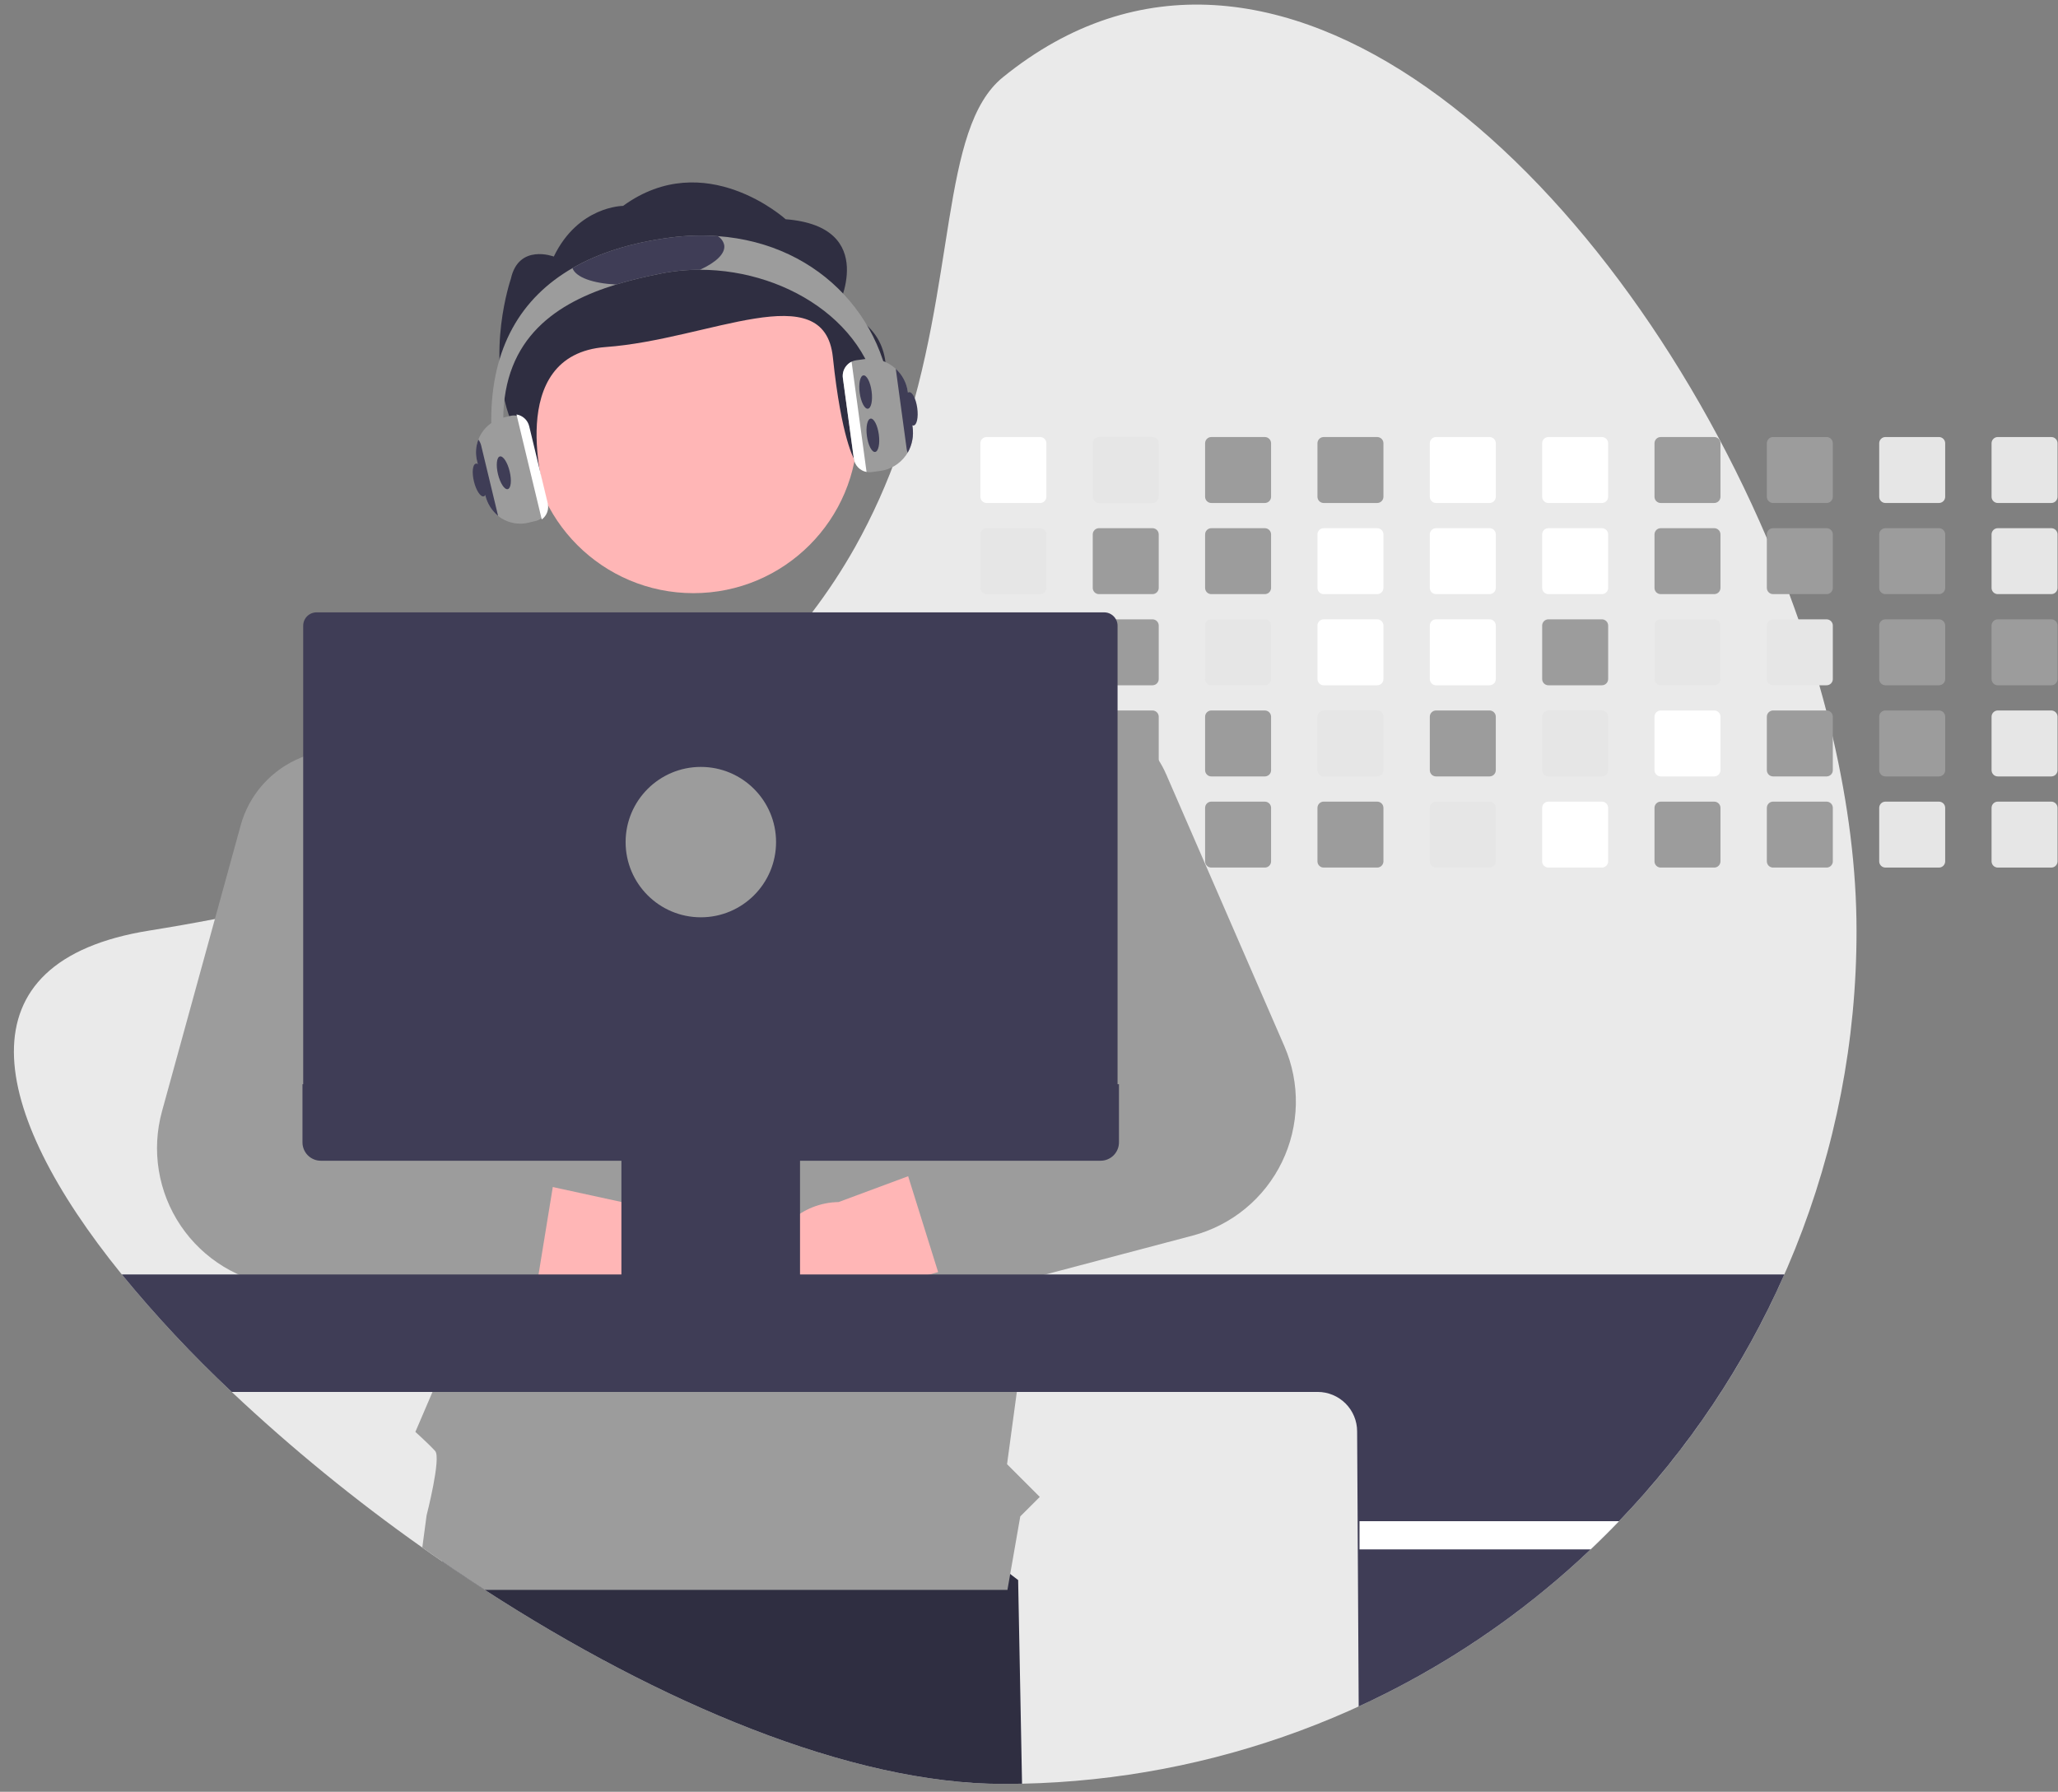 <svg xmlns="http://www.w3.org/2000/svg" width="116" height="101" viewBox="0 0 116 101" fill="none"><rect x="0" y="0" width="116" height="101" fill="#808080" stroke="none"/><g id="undraw_developer_activity_re_39tg" clip-path="url(#clip0_569_5166)"><path id="Vector" d="M104.644 52.456C104.659 64.867 99.86 76.8 91.257 85.747C90.738 86.29 90.205 86.82 89.659 87.337C88.826 88.129 87.965 88.89 87.076 89.621C78.76 96.469 68.38 100.318 57.608 100.545C57.249 100.553 56.889 100.557 56.528 100.557C47.937 100.557 37.132 95.971 27.327 89.621C26.516 89.096 25.712 88.558 24.915 88.008C24.542 87.754 24.172 87.496 23.803 87.234C20.021 84.564 16.431 81.633 13.06 78.461C10.853 76.39 8.784 74.178 6.864 71.838C-0.67 62.547 -2.332 54.176 8.41 52.456C9.681 52.252 10.916 52.035 12.112 51.804C13.846 51.471 15.505 51.112 17.09 50.725C19.224 50.207 21.229 49.645 23.105 49.038C23.737 48.835 24.353 48.628 24.956 48.417C33.859 45.291 39.818 41.214 43.874 36.791C44.562 36.042 45.196 35.285 45.777 34.518C46.665 33.351 47.472 32.124 48.192 30.846C49.185 29.071 50.019 27.211 50.685 25.289L50.722 25.183C53.949 15.877 52.967 7.244 56.528 4.355C71.748 -7.996 90.696 9.593 99.59 30.336C100.038 31.381 100.46 32.433 100.855 33.49C101.032 33.963 101.203 34.436 101.368 34.911C101.801 36.147 102.195 37.386 102.548 38.629C102.683 39.102 102.812 39.576 102.935 40.049C103.066 40.559 103.192 41.068 103.309 41.577C104.174 45.304 104.644 48.98 104.644 52.456Z" fill="#EAEAEA"></path><path id="Vector_2" d="M57.608 100.545C57.249 100.553 56.889 100.557 56.528 100.557C47.937 100.557 37.132 95.971 27.327 89.621C26.516 89.096 25.712 88.558 24.915 88.008L25.614 83.757L46.77 80.949L57.388 89.066L57.608 100.545Z" fill="#2F2E41"></path><path id="Vector_3" d="M58.627 24.635H55.612C55.519 24.635 55.429 24.672 55.363 24.738C55.297 24.804 55.26 24.893 55.26 24.987V28.002C55.26 28.048 55.269 28.094 55.287 28.136C55.304 28.179 55.33 28.218 55.363 28.25C55.396 28.283 55.435 28.309 55.477 28.326C55.52 28.344 55.566 28.353 55.612 28.353H58.627C58.72 28.353 58.809 28.316 58.875 28.25C58.941 28.184 58.978 28.095 58.979 28.002V24.987C58.978 24.894 58.941 24.804 58.875 24.738C58.809 24.672 58.72 24.635 58.627 24.635Z" fill="white"></path><path id="Vector_4" d="M58.627 29.773H55.612C55.519 29.773 55.429 29.81 55.363 29.876C55.297 29.942 55.26 30.031 55.26 30.125V33.14C55.26 33.186 55.269 33.232 55.287 33.274C55.304 33.317 55.33 33.355 55.363 33.388C55.396 33.421 55.435 33.447 55.477 33.464C55.52 33.482 55.566 33.491 55.612 33.49H58.627C58.72 33.49 58.809 33.454 58.875 33.388C58.941 33.322 58.978 33.233 58.979 33.14V30.125C58.978 30.031 58.941 29.942 58.875 29.876C58.809 29.81 58.72 29.773 58.627 29.773Z" fill="#E6E6E6"></path><path id="Vector_5" d="M58.627 34.911H55.612C55.519 34.911 55.429 34.948 55.363 35.014C55.297 35.08 55.26 35.169 55.26 35.263V38.276C55.26 38.323 55.269 38.368 55.286 38.411C55.304 38.454 55.33 38.493 55.363 38.526C55.395 38.558 55.434 38.584 55.477 38.602C55.52 38.619 55.566 38.629 55.612 38.628H58.627C58.72 38.628 58.809 38.591 58.876 38.525C58.942 38.459 58.979 38.37 58.979 38.276V35.263C58.978 35.169 58.941 35.08 58.875 35.014C58.809 34.948 58.72 34.911 58.627 34.911Z" fill="#E6E6E6"></path><path id="Vector_6" d="M58.973 40.338C58.958 40.257 58.915 40.184 58.852 40.131C58.789 40.078 58.709 40.049 58.627 40.048H55.612C55.519 40.048 55.429 40.086 55.363 40.152C55.297 40.218 55.26 40.307 55.26 40.401V43.414C55.26 43.461 55.269 43.506 55.286 43.549C55.304 43.592 55.33 43.631 55.363 43.663C55.395 43.696 55.434 43.722 55.477 43.74C55.52 43.757 55.566 43.766 55.612 43.766H58.627C58.72 43.766 58.809 43.729 58.876 43.663C58.942 43.597 58.979 43.508 58.979 43.414V40.401C58.979 40.38 58.977 40.359 58.973 40.338Z" fill="#E6E6E6"></path><path id="Vector_7" d="M58.763 45.214C58.72 45.196 58.673 45.187 58.627 45.187H55.612C55.566 45.186 55.52 45.196 55.477 45.213C55.434 45.231 55.395 45.257 55.363 45.289C55.33 45.322 55.304 45.361 55.286 45.404C55.269 45.447 55.26 45.492 55.26 45.538V48.552C55.26 48.599 55.269 48.644 55.286 48.687C55.304 48.73 55.33 48.769 55.362 48.802C55.395 48.834 55.434 48.86 55.477 48.878C55.52 48.895 55.566 48.904 55.612 48.904H58.627C58.72 48.904 58.809 48.867 58.876 48.801C58.942 48.735 58.979 48.646 58.979 48.552V45.538C58.979 45.469 58.958 45.401 58.92 45.344C58.882 45.286 58.827 45.241 58.763 45.214Z" fill="#E6E6E6"></path><path id="Vector_8" d="M64.96 24.635H61.945C61.852 24.635 61.762 24.672 61.696 24.738C61.63 24.804 61.593 24.893 61.593 24.987V28.002C61.593 28.048 61.602 28.094 61.62 28.136C61.638 28.179 61.664 28.218 61.696 28.25C61.729 28.283 61.768 28.309 61.81 28.326C61.853 28.344 61.899 28.353 61.945 28.353H64.96C65.053 28.353 65.142 28.316 65.208 28.25C65.274 28.184 65.312 28.095 65.312 28.002V24.987C65.312 24.894 65.275 24.804 65.209 24.738C65.143 24.672 65.053 24.635 64.96 24.635Z" fill="#E6E6E6"></path><path id="Vector_9" d="M64.96 29.773H61.945C61.852 29.773 61.762 29.81 61.696 29.876C61.63 29.942 61.593 30.031 61.593 30.125V33.14C61.593 33.186 61.602 33.232 61.62 33.274C61.638 33.317 61.664 33.355 61.696 33.388C61.729 33.421 61.768 33.447 61.81 33.464C61.853 33.482 61.899 33.491 61.945 33.49H64.96C65.053 33.49 65.142 33.454 65.208 33.388C65.274 33.322 65.312 33.233 65.312 33.14V30.125C65.312 30.031 65.275 29.942 65.209 29.876C65.143 29.81 65.053 29.773 64.96 29.773Z" fill="#9C9C9C"></path><path id="Vector_10" d="M64.96 34.911H61.945C61.852 34.911 61.762 34.948 61.696 35.014C61.63 35.08 61.593 35.169 61.593 35.263V38.276C61.593 38.323 61.602 38.368 61.62 38.411C61.637 38.454 61.663 38.493 61.696 38.526C61.729 38.558 61.767 38.584 61.81 38.602C61.853 38.619 61.899 38.629 61.945 38.628H64.96C65.053 38.628 65.143 38.591 65.209 38.525C65.275 38.459 65.312 38.37 65.312 38.276V35.263C65.312 35.169 65.275 35.08 65.209 35.014C65.143 34.948 65.053 34.911 64.96 34.911Z" fill="#9C9C9C"></path><path id="Vector_11" d="M64.96 40.048H61.945C61.871 40.048 61.799 40.072 61.74 40.115C61.68 40.158 61.635 40.219 61.612 40.289C61.599 40.325 61.593 40.363 61.593 40.401V43.414C61.593 43.461 61.602 43.506 61.62 43.549C61.637 43.592 61.663 43.631 61.696 43.663C61.729 43.696 61.767 43.722 61.81 43.74C61.853 43.757 61.899 43.766 61.945 43.766H64.96C65.053 43.766 65.143 43.729 65.209 43.663C65.275 43.597 65.312 43.508 65.312 43.414V40.401C65.312 40.307 65.275 40.218 65.209 40.152C65.143 40.086 65.053 40.049 64.96 40.048Z" fill="#9C9C9C"></path><path id="Vector_12" d="M64.96 45.187H61.945C61.899 45.186 61.853 45.196 61.81 45.213C61.767 45.231 61.729 45.257 61.696 45.289C61.663 45.322 61.637 45.361 61.62 45.404C61.602 45.447 61.593 45.492 61.593 45.538V48.552C61.593 48.599 61.602 48.644 61.62 48.687C61.637 48.73 61.663 48.769 61.696 48.801C61.729 48.834 61.767 48.86 61.81 48.878C61.853 48.895 61.899 48.904 61.945 48.904H64.96C65.053 48.904 65.143 48.867 65.209 48.801C65.275 48.735 65.312 48.646 65.312 48.552V45.538C65.312 45.445 65.275 45.356 65.209 45.29C65.143 45.224 65.053 45.187 64.96 45.187Z" fill="#E6E6E6"></path><path id="Vector_13" d="M71.293 24.635H68.278C68.184 24.635 68.095 24.672 68.029 24.738C67.963 24.804 67.926 24.893 67.926 24.987V28.002C67.926 28.048 67.935 28.094 67.953 28.136C67.97 28.179 67.996 28.218 68.029 28.25C68.062 28.283 68.101 28.309 68.143 28.326C68.186 28.344 68.232 28.353 68.278 28.353H71.293C71.386 28.353 71.475 28.316 71.541 28.25C71.607 28.184 71.644 28.095 71.645 28.002V24.987C71.644 24.894 71.607 24.804 71.541 24.738C71.475 24.672 71.386 24.635 71.293 24.635Z" fill="#9C9C9C"></path><path id="Vector_14" d="M71.293 29.773H68.278C68.184 29.773 68.095 29.81 68.029 29.876C67.963 29.942 67.926 30.031 67.926 30.125V33.14C67.926 33.186 67.935 33.232 67.953 33.274C67.97 33.317 67.996 33.355 68.029 33.388C68.062 33.421 68.101 33.447 68.143 33.464C68.186 33.482 68.232 33.491 68.278 33.49H71.293C71.386 33.49 71.475 33.454 71.541 33.388C71.607 33.322 71.644 33.233 71.645 33.14V30.125C71.644 30.031 71.607 29.942 71.541 29.876C71.475 29.81 71.386 29.773 71.293 29.773Z" fill="#9C9C9C"></path><path id="Vector_15" d="M71.293 34.911H68.278C68.184 34.911 68.095 34.948 68.029 35.014C67.963 35.08 67.926 35.169 67.926 35.263V38.276C67.926 38.323 67.935 38.368 67.952 38.411C67.97 38.454 67.996 38.493 68.029 38.526C68.061 38.558 68.1 38.584 68.143 38.602C68.186 38.619 68.232 38.629 68.278 38.628H71.293C71.386 38.628 71.475 38.591 71.542 38.525C71.608 38.459 71.645 38.37 71.645 38.276V35.263C71.644 35.169 71.607 35.08 71.541 35.014C71.475 34.948 71.386 34.911 71.293 34.911Z" fill="#E6E6E6"></path><path id="Vector_16" d="M71.293 40.048H68.278C68.184 40.048 68.095 40.086 68.029 40.152C67.963 40.218 67.926 40.307 67.926 40.401V43.414C67.926 43.461 67.935 43.506 67.952 43.549C67.97 43.592 67.996 43.631 68.029 43.663C68.061 43.696 68.1 43.722 68.143 43.74C68.186 43.757 68.232 43.766 68.278 43.766H71.293C71.386 43.766 71.475 43.729 71.542 43.663C71.608 43.597 71.645 43.508 71.645 43.414V40.401C71.644 40.307 71.607 40.218 71.541 40.152C71.475 40.086 71.386 40.049 71.293 40.048Z" fill="#9C9C9C"></path><path id="Vector_17" d="M71.293 45.187H68.278C68.232 45.186 68.186 45.196 68.143 45.213C68.1 45.231 68.061 45.257 68.029 45.289C67.996 45.322 67.97 45.361 67.952 45.404C67.935 45.447 67.926 45.492 67.926 45.538V48.552C67.926 48.599 67.935 48.644 67.952 48.687C67.97 48.73 67.996 48.769 68.029 48.801C68.061 48.834 68.1 48.86 68.143 48.878C68.186 48.895 68.232 48.904 68.278 48.904H71.293C71.386 48.904 71.475 48.867 71.542 48.801C71.608 48.735 71.645 48.646 71.645 48.552V45.538C71.645 45.445 71.608 45.356 71.542 45.29C71.475 45.224 71.386 45.187 71.293 45.187Z" fill="#9C9C9C"></path><path id="Vector_18" d="M77.626 24.635H74.611C74.518 24.635 74.428 24.672 74.362 24.738C74.296 24.804 74.259 24.893 74.259 24.987V28.002C74.259 28.048 74.268 28.094 74.286 28.136C74.304 28.179 74.33 28.218 74.362 28.25C74.395 28.283 74.434 28.309 74.477 28.326C74.519 28.344 74.565 28.353 74.611 28.353H77.626C77.719 28.353 77.808 28.316 77.874 28.25C77.941 28.184 77.978 28.095 77.978 28.002V24.987C77.978 24.894 77.941 24.804 77.875 24.738C77.809 24.672 77.719 24.635 77.626 24.635Z" fill="#9C9C9C"></path><path id="Vector_19" d="M77.626 29.773H74.611C74.518 29.773 74.428 29.81 74.362 29.876C74.296 29.942 74.259 30.031 74.259 30.125V33.14C74.259 33.186 74.268 33.232 74.286 33.274C74.304 33.317 74.33 33.355 74.362 33.388C74.395 33.421 74.434 33.447 74.477 33.464C74.519 33.482 74.565 33.491 74.611 33.49H77.626C77.719 33.49 77.808 33.454 77.874 33.388C77.941 33.322 77.978 33.233 77.978 33.14V30.125C77.978 30.031 77.941 29.942 77.875 29.876C77.809 29.81 77.719 29.773 77.626 29.773Z" fill="white"></path><path id="Vector_20" d="M77.626 34.911H74.611C74.518 34.911 74.428 34.948 74.362 35.014C74.296 35.08 74.259 35.169 74.259 35.263V38.276C74.259 38.323 74.268 38.368 74.286 38.411C74.303 38.454 74.329 38.493 74.362 38.526C74.395 38.558 74.433 38.584 74.476 38.602C74.519 38.619 74.565 38.629 74.611 38.628H77.626C77.719 38.628 77.809 38.591 77.875 38.525C77.941 38.459 77.978 38.37 77.978 38.276V35.263C77.978 35.169 77.941 35.08 77.875 35.014C77.809 34.948 77.719 34.911 77.626 34.911Z" fill="white"></path><path id="Vector_21" d="M77.626 40.048H74.611C74.518 40.048 74.428 40.086 74.362 40.152C74.296 40.218 74.259 40.307 74.259 40.401V43.414C74.259 43.461 74.268 43.506 74.286 43.549C74.303 43.592 74.329 43.631 74.362 43.663C74.395 43.696 74.433 43.722 74.476 43.74C74.519 43.757 74.565 43.766 74.611 43.766H77.626C77.719 43.766 77.809 43.729 77.875 43.663C77.941 43.597 77.978 43.508 77.978 43.414V40.401C77.978 40.307 77.941 40.218 77.875 40.152C77.809 40.086 77.719 40.049 77.626 40.048Z" fill="#E6E6E6"></path><path id="Vector_22" d="M77.626 45.187H74.611C74.565 45.186 74.519 45.196 74.476 45.213C74.433 45.231 74.395 45.257 74.362 45.289C74.329 45.322 74.303 45.361 74.286 45.404C74.268 45.447 74.259 45.492 74.259 45.538V48.552C74.259 48.599 74.268 48.644 74.286 48.687C74.303 48.73 74.329 48.769 74.362 48.801C74.395 48.834 74.433 48.86 74.476 48.878C74.519 48.895 74.565 48.904 74.611 48.904H77.626C77.719 48.904 77.809 48.867 77.875 48.801C77.941 48.735 77.978 48.646 77.978 48.552V45.538C77.978 45.445 77.941 45.356 77.875 45.29C77.809 45.224 77.719 45.187 77.626 45.187Z" fill="#9C9C9C"></path><path id="Vector_23" d="M83.959 24.635H80.943C80.85 24.635 80.76 24.672 80.695 24.738C80.629 24.804 80.592 24.894 80.592 24.987V28.002C80.592 28.095 80.629 28.184 80.695 28.25C80.761 28.316 80.85 28.353 80.943 28.353H83.959C84.052 28.353 84.141 28.316 84.207 28.25C84.273 28.184 84.311 28.095 84.311 28.002V24.987C84.311 24.894 84.274 24.804 84.208 24.738C84.142 24.672 84.052 24.635 83.959 24.635Z" fill="white"></path><path id="Vector_24" d="M83.959 29.773H80.943C80.85 29.773 80.76 29.81 80.695 29.876C80.629 29.942 80.592 30.032 80.592 30.125V33.14C80.592 33.233 80.629 33.322 80.695 33.388C80.761 33.453 80.85 33.49 80.943 33.49H83.959C84.052 33.49 84.141 33.454 84.207 33.388C84.273 33.322 84.311 33.233 84.311 33.14V30.125C84.311 30.031 84.274 29.942 84.208 29.876C84.142 29.81 84.052 29.773 83.959 29.773Z" fill="white"></path><path id="Vector_25" d="M83.959 34.911H80.943C80.85 34.911 80.76 34.948 80.695 35.014C80.629 35.08 80.592 35.169 80.592 35.263V38.276C80.592 38.322 80.601 38.368 80.618 38.411C80.636 38.454 80.662 38.492 80.694 38.525C80.727 38.558 80.766 38.584 80.808 38.602C80.851 38.619 80.897 38.628 80.943 38.628H83.959C84.052 38.628 84.142 38.591 84.208 38.525C84.274 38.459 84.311 38.37 84.311 38.276V35.263C84.311 35.169 84.274 35.08 84.208 35.014C84.142 34.948 84.052 34.911 83.959 34.911Z" fill="white"></path><path id="Vector_26" d="M83.959 40.048H80.943C80.85 40.049 80.76 40.086 80.695 40.152C80.629 40.218 80.592 40.307 80.592 40.401V43.414C80.592 43.46 80.601 43.506 80.618 43.549C80.636 43.591 80.662 43.63 80.694 43.663C80.727 43.696 80.766 43.722 80.808 43.739C80.851 43.757 80.897 43.766 80.943 43.766H83.959C84.052 43.766 84.142 43.729 84.208 43.663C84.274 43.597 84.311 43.508 84.311 43.414V40.401C84.311 40.307 84.274 40.218 84.208 40.152C84.142 40.086 84.052 40.049 83.959 40.048Z" fill="#9C9C9C"></path><path id="Vector_27" d="M83.959 45.187H80.943C80.897 45.187 80.851 45.196 80.808 45.213C80.766 45.231 80.727 45.257 80.694 45.29C80.662 45.322 80.636 45.361 80.618 45.404C80.601 45.447 80.592 45.492 80.592 45.538V48.552C80.592 48.598 80.601 48.644 80.618 48.687C80.636 48.73 80.662 48.768 80.694 48.801C80.727 48.834 80.766 48.86 80.808 48.877C80.851 48.895 80.897 48.904 80.943 48.904H83.959C84.052 48.904 84.142 48.867 84.208 48.801C84.274 48.735 84.311 48.646 84.311 48.552V45.538C84.311 45.445 84.274 45.356 84.208 45.29C84.142 45.224 84.052 45.187 83.959 45.187Z" fill="#E6E6E6"></path><path id="Vector_28" d="M90.292 24.635H87.276C87.183 24.635 87.093 24.672 87.028 24.738C86.962 24.804 86.925 24.894 86.925 24.987V28.002C86.925 28.095 86.962 28.184 87.028 28.25C87.094 28.316 87.183 28.353 87.276 28.353H90.292C90.385 28.353 90.475 28.316 90.54 28.25C90.606 28.184 90.644 28.095 90.644 28.002V24.987C90.644 24.894 90.607 24.804 90.541 24.738C90.475 24.672 90.385 24.635 90.292 24.635Z" fill="white"></path><path id="Vector_29" d="M90.292 29.773H87.276C87.183 29.773 87.093 29.81 87.028 29.876C86.962 29.942 86.925 30.032 86.925 30.125V33.14C86.925 33.233 86.962 33.322 87.028 33.388C87.094 33.453 87.183 33.49 87.276 33.49H90.292C90.385 33.49 90.475 33.454 90.54 33.388C90.606 33.322 90.644 33.233 90.644 33.14V30.125C90.644 30.031 90.607 29.942 90.541 29.876C90.475 29.81 90.385 29.773 90.292 29.773Z" fill="white"></path><path id="Vector_30" d="M90.292 34.911H87.276C87.183 34.911 87.093 34.948 87.028 35.014C86.962 35.08 86.925 35.169 86.925 35.263V38.276C86.925 38.322 86.934 38.368 86.951 38.411C86.969 38.454 86.995 38.492 87.027 38.525C87.06 38.558 87.099 38.584 87.141 38.602C87.184 38.619 87.23 38.628 87.276 38.628H90.292C90.385 38.628 90.475 38.591 90.541 38.525C90.607 38.459 90.644 38.37 90.644 38.276V35.263C90.644 35.169 90.607 35.08 90.541 35.014C90.475 34.948 90.385 34.911 90.292 34.911Z" fill="#9C9C9C"></path><path id="Vector_31" d="M90.292 40.048H87.276C87.183 40.049 87.093 40.086 87.028 40.152C86.962 40.218 86.925 40.307 86.925 40.401V43.414C86.925 43.46 86.934 43.506 86.951 43.549C86.969 43.591 86.995 43.63 87.027 43.663C87.06 43.696 87.099 43.722 87.141 43.739C87.184 43.757 87.23 43.766 87.276 43.766H90.292C90.385 43.766 90.475 43.729 90.541 43.663C90.607 43.597 90.644 43.508 90.644 43.414V40.401C90.644 40.307 90.607 40.218 90.541 40.152C90.475 40.086 90.385 40.049 90.292 40.048Z" fill="#E6E6E6"></path><path id="Vector_32" d="M90.292 45.187H87.276C87.23 45.187 87.184 45.196 87.141 45.213C87.099 45.231 87.06 45.257 87.027 45.29C86.995 45.322 86.969 45.361 86.951 45.404C86.934 45.447 86.925 45.492 86.925 45.538V48.552C86.925 48.598 86.934 48.644 86.951 48.687C86.969 48.73 86.995 48.768 87.027 48.801C87.06 48.834 87.099 48.86 87.141 48.877C87.184 48.895 87.23 48.904 87.276 48.904H90.292C90.385 48.904 90.475 48.867 90.541 48.801C90.607 48.735 90.644 48.646 90.644 48.552V45.538C90.644 45.445 90.607 45.356 90.541 45.29C90.475 45.224 90.385 45.187 90.292 45.187Z" fill="white"></path><path id="Vector_33" d="M96.623 24.635H93.607C93.514 24.635 93.425 24.672 93.359 24.738C93.293 24.804 93.256 24.894 93.256 24.987V28.002C93.256 28.095 93.293 28.184 93.359 28.25C93.425 28.316 93.514 28.353 93.607 28.353H96.623C96.716 28.353 96.806 28.316 96.872 28.25C96.938 28.184 96.975 28.095 96.975 28.002V24.987C96.975 24.894 96.938 24.804 96.872 24.738C96.806 24.672 96.716 24.635 96.623 24.635Z" fill="#9C9C9C"></path><path id="Vector_34" d="M96.623 29.773H93.607C93.514 29.773 93.425 29.81 93.359 29.876C93.293 29.942 93.256 30.032 93.256 30.125V33.14C93.256 33.233 93.293 33.322 93.359 33.388C93.425 33.453 93.514 33.49 93.607 33.49H96.623C96.716 33.49 96.806 33.454 96.872 33.388C96.938 33.322 96.975 33.233 96.975 33.14V30.125C96.975 30.031 96.938 29.942 96.872 29.876C96.806 29.81 96.716 29.773 96.623 29.773Z" fill="#9C9C9C"></path><path id="Vector_35" d="M96.623 34.911H93.607C93.514 34.911 93.425 34.948 93.359 35.014C93.293 35.08 93.256 35.169 93.256 35.263V38.276C93.256 38.322 93.265 38.368 93.283 38.411C93.3 38.454 93.326 38.492 93.359 38.525C93.391 38.558 93.43 38.584 93.473 38.602C93.515 38.619 93.561 38.628 93.607 38.628H96.623C96.717 38.628 96.806 38.591 96.872 38.525C96.938 38.459 96.975 38.37 96.975 38.276V35.263C96.975 35.169 96.938 35.08 96.872 35.014C96.806 34.948 96.716 34.911 96.623 34.911Z" fill="#E6E6E6"></path><path id="Vector_36" d="M96.623 40.048H93.607C93.514 40.049 93.425 40.086 93.359 40.152C93.293 40.218 93.256 40.307 93.256 40.401V43.414C93.256 43.46 93.265 43.506 93.283 43.549C93.3 43.591 93.326 43.63 93.359 43.663C93.391 43.696 93.43 43.722 93.473 43.739C93.515 43.757 93.561 43.766 93.607 43.766H96.623C96.717 43.766 96.806 43.729 96.872 43.663C96.938 43.597 96.975 43.508 96.975 43.414V40.401C96.975 40.307 96.938 40.218 96.872 40.152C96.806 40.086 96.716 40.049 96.623 40.048Z" fill="white"></path><path id="Vector_37" d="M96.623 45.187H93.607C93.561 45.187 93.515 45.196 93.473 45.213C93.43 45.231 93.391 45.257 93.359 45.29C93.326 45.322 93.3 45.361 93.283 45.404C93.265 45.447 93.256 45.492 93.256 45.538V48.552C93.256 48.598 93.265 48.644 93.283 48.687C93.3 48.73 93.326 48.768 93.359 48.801C93.391 48.834 93.43 48.86 93.473 48.877C93.515 48.895 93.561 48.904 93.607 48.904H96.623C96.717 48.904 96.806 48.867 96.872 48.801C96.938 48.735 96.975 48.646 96.975 48.552V45.538C96.975 45.445 96.938 45.356 96.872 45.29C96.806 45.224 96.717 45.187 96.623 45.187Z" fill="#9C9C9C"></path><path id="Vector_38" d="M102.956 24.635H99.94C99.847 24.635 99.758 24.672 99.692 24.738C99.626 24.804 99.589 24.894 99.589 24.987V28.002C99.589 28.095 99.626 28.184 99.692 28.25C99.758 28.316 99.847 28.353 99.94 28.353H102.956C103.049 28.353 103.139 28.316 103.205 28.25C103.271 28.184 103.308 28.095 103.308 28.002V24.987C103.308 24.894 103.271 24.804 103.205 24.738C103.139 24.672 103.05 24.635 102.956 24.635Z" fill="#9C9C9C"></path><path id="Vector_39" d="M102.956 29.773H99.94C99.847 29.773 99.758 29.81 99.692 29.876C99.626 29.942 99.589 30.032 99.589 30.125V33.14C99.589 33.233 99.626 33.322 99.692 33.388C99.758 33.453 99.847 33.49 99.94 33.49H102.956C103.049 33.49 103.139 33.454 103.205 33.388C103.271 33.322 103.308 33.233 103.308 33.14V30.125C103.308 30.031 103.271 29.942 103.205 29.876C103.139 29.81 103.05 29.773 102.956 29.773Z" fill="#9C9C9C"></path><path id="Vector_40" d="M102.956 34.911H99.94C99.847 34.911 99.758 34.948 99.692 35.014C99.626 35.08 99.589 35.169 99.589 35.263V38.276C99.589 38.322 99.598 38.368 99.616 38.411C99.633 38.454 99.659 38.492 99.692 38.525C99.724 38.558 99.763 38.584 99.806 38.602C99.848 38.619 99.894 38.628 99.94 38.628H102.956C103.05 38.628 103.139 38.591 103.205 38.525C103.271 38.459 103.308 38.37 103.308 38.276V35.263C103.308 35.169 103.271 35.08 103.205 35.014C103.139 34.948 103.05 34.911 102.956 34.911Z" fill="#E6E6E6"></path><path id="Vector_41" d="M102.956 40.048H99.94C99.847 40.049 99.758 40.086 99.692 40.152C99.626 40.218 99.589 40.307 99.589 40.401V43.414C99.589 43.46 99.598 43.506 99.616 43.549C99.633 43.591 99.659 43.63 99.692 43.663C99.724 43.696 99.763 43.722 99.806 43.739C99.848 43.757 99.894 43.766 99.94 43.766H102.956C103.05 43.766 103.139 43.729 103.205 43.663C103.271 43.597 103.308 43.508 103.308 43.414V40.401C103.308 40.307 103.271 40.218 103.205 40.152C103.139 40.086 103.05 40.049 102.956 40.048Z" fill="#9C9C9C"></path><path id="Vector_42" d="M102.956 45.187H99.94C99.894 45.187 99.848 45.196 99.806 45.213C99.763 45.231 99.724 45.257 99.692 45.29C99.659 45.322 99.633 45.361 99.616 45.404C99.598 45.447 99.589 45.492 99.589 45.538V48.552C99.589 48.598 99.598 48.644 99.616 48.687C99.633 48.73 99.659 48.768 99.692 48.801C99.724 48.834 99.763 48.86 99.806 48.877C99.848 48.895 99.894 48.904 99.94 48.904H102.956C103.05 48.904 103.139 48.867 103.205 48.801C103.271 48.735 103.308 48.646 103.308 48.552V45.538C103.308 45.445 103.271 45.356 103.205 45.29C103.139 45.224 103.05 45.187 102.956 45.187Z" fill="#9C9C9C"></path><path id="Vector_43" d="M109.289 24.635H106.273C106.18 24.635 106.091 24.672 106.025 24.738C105.959 24.804 105.922 24.894 105.922 24.987V28.002C105.922 28.095 105.959 28.184 106.025 28.25C106.091 28.316 106.18 28.353 106.273 28.353H109.289C109.382 28.353 109.472 28.316 109.538 28.25C109.604 28.184 109.641 28.095 109.641 28.002V24.987C109.641 24.894 109.604 24.804 109.538 24.738C109.472 24.672 109.383 24.635 109.289 24.635Z" fill="#E6E6E6"></path><path id="Vector_44" d="M109.289 29.773H106.273C106.18 29.773 106.091 29.81 106.025 29.876C105.959 29.942 105.922 30.032 105.922 30.125V33.14C105.922 33.233 105.959 33.322 106.025 33.388C106.091 33.453 106.18 33.49 106.273 33.49H109.289C109.382 33.49 109.472 33.454 109.538 33.388C109.604 33.322 109.641 33.233 109.641 33.14V30.125C109.641 30.031 109.604 29.942 109.538 29.876C109.472 29.81 109.383 29.773 109.289 29.773Z" fill="#9C9C9C"></path><path id="Vector_45" d="M109.289 34.911H106.273C106.18 34.911 106.091 34.948 106.025 35.014C105.959 35.08 105.922 35.169 105.922 35.263V38.276C105.922 38.322 105.931 38.368 105.949 38.411C105.966 38.454 105.992 38.492 106.025 38.525C106.057 38.558 106.096 38.584 106.139 38.602C106.181 38.619 106.227 38.628 106.273 38.628H109.289C109.383 38.628 109.472 38.591 109.538 38.525C109.604 38.459 109.641 38.37 109.641 38.276V35.263C109.641 35.169 109.604 35.08 109.538 35.014C109.472 34.948 109.383 34.911 109.289 34.911Z" fill="#9C9C9C"></path><path id="Vector_46" d="M109.289 40.048H106.273C106.18 40.049 106.091 40.086 106.025 40.152C105.959 40.218 105.922 40.307 105.922 40.401V43.414C105.922 43.46 105.931 43.506 105.949 43.549C105.966 43.591 105.992 43.63 106.025 43.663C106.057 43.696 106.096 43.722 106.139 43.739C106.181 43.757 106.227 43.766 106.273 43.766H109.289C109.383 43.766 109.472 43.729 109.538 43.663C109.604 43.597 109.641 43.508 109.641 43.414V40.401C109.641 40.307 109.604 40.218 109.538 40.152C109.472 40.086 109.383 40.049 109.289 40.048Z" fill="#9C9C9C"></path><path id="Vector_47" d="M109.289 45.187H106.273C106.227 45.187 106.181 45.196 106.139 45.213C106.096 45.231 106.057 45.257 106.025 45.29C105.992 45.322 105.966 45.361 105.949 45.404C105.931 45.447 105.922 45.492 105.922 45.538V48.552C105.922 48.598 105.931 48.644 105.949 48.687C105.966 48.73 105.992 48.768 106.025 48.801C106.057 48.834 106.096 48.86 106.139 48.877C106.181 48.895 106.227 48.904 106.273 48.904H109.289C109.383 48.904 109.472 48.867 109.538 48.801C109.604 48.735 109.641 48.646 109.641 48.552V45.538C109.641 45.445 109.604 45.356 109.538 45.29C109.472 45.224 109.383 45.187 109.289 45.187Z" fill="#E6E6E6"></path><path id="Vector_48" d="M115.622 24.635H112.606C112.513 24.635 112.424 24.672 112.358 24.738C112.292 24.804 112.255 24.894 112.255 24.987V28.002C112.255 28.095 112.292 28.184 112.358 28.25C112.424 28.316 112.513 28.353 112.606 28.353H115.622C115.715 28.353 115.805 28.316 115.871 28.25C115.937 28.184 115.974 28.095 115.974 28.002V24.987C115.974 24.894 115.937 24.804 115.871 24.738C115.805 24.672 115.716 24.635 115.622 24.635Z" fill="#E6E6E6"></path><path id="Vector_49" d="M115.622 29.773H112.606C112.513 29.773 112.424 29.81 112.358 29.876C112.292 29.942 112.255 30.032 112.255 30.125V33.14C112.255 33.233 112.292 33.322 112.358 33.388C112.424 33.453 112.513 33.49 112.606 33.49H115.622C115.715 33.49 115.805 33.454 115.871 33.388C115.937 33.322 115.974 33.233 115.974 33.14V30.125C115.974 30.031 115.937 29.942 115.871 29.876C115.805 29.81 115.716 29.773 115.622 29.773Z" fill="#E6E6E6"></path><path id="Vector_50" d="M115.622 34.911H112.606C112.513 34.911 112.424 34.948 112.358 35.014C112.292 35.08 112.255 35.169 112.255 35.263V38.276C112.255 38.322 112.264 38.368 112.282 38.411C112.299 38.454 112.325 38.492 112.358 38.525C112.39 38.558 112.429 38.584 112.472 38.602C112.514 38.619 112.56 38.628 112.606 38.628H115.622C115.716 38.628 115.805 38.591 115.871 38.525C115.937 38.459 115.974 38.37 115.974 38.276V35.263C115.974 35.169 115.937 35.08 115.871 35.014C115.805 34.948 115.716 34.911 115.622 34.911Z" fill="#9C9C9C"></path><path id="Vector_51" d="M115.622 40.048H112.606C112.513 40.049 112.424 40.086 112.358 40.152C112.292 40.218 112.255 40.307 112.255 40.401V43.414C112.255 43.46 112.264 43.506 112.282 43.549C112.299 43.591 112.325 43.63 112.358 43.663C112.39 43.696 112.429 43.722 112.472 43.739C112.514 43.757 112.56 43.766 112.606 43.766H115.622C115.716 43.766 115.805 43.729 115.871 43.663C115.937 43.597 115.974 43.508 115.974 43.414V40.401C115.974 40.307 115.937 40.218 115.871 40.152C115.805 40.086 115.716 40.049 115.622 40.048Z" fill="#E6E6E6"></path><path id="Vector_52" d="M115.622 45.187H112.606C112.56 45.187 112.514 45.196 112.472 45.213C112.429 45.231 112.39 45.257 112.358 45.29C112.325 45.322 112.299 45.361 112.282 45.404C112.264 45.447 112.255 45.492 112.255 45.538V48.552C112.255 48.598 112.264 48.644 112.282 48.687C112.299 48.73 112.325 48.768 112.358 48.801C112.39 48.834 112.429 48.86 112.472 48.877C112.514 48.895 112.56 48.904 112.606 48.904H115.622C115.716 48.904 115.805 48.867 115.871 48.801C115.937 48.735 115.974 48.646 115.974 48.552V45.538C115.974 45.445 115.937 45.356 115.871 45.29C115.805 45.224 115.716 45.187 115.622 45.187Z" fill="#E6E6E6"></path><path id="Vector_53" d="M46.301 89.621H46.218L46.289 89.612L46.301 89.621Z" fill="#2F2E41"></path><path id="ab6171fa-7d69-4734-b81c-8dff60f9761b" d="M39.086 33.436C44.196 33.436 48.339 29.294 48.339 24.186C48.339 19.077 44.196 14.936 39.086 14.936C33.976 14.936 29.833 19.077 29.833 24.186C29.833 29.294 33.976 33.436 39.086 33.436Z" fill="#FFB6B6"></path><path id="bf427902-b9bf-4946-b5d7-5c1c7e04535e" d="M47.189 17.404C47.189 17.404 49.609 12.779 44.284 12.358C44.284 12.358 39.745 8.242 35.119 11.606C35.119 11.606 32.595 11.606 31.215 14.461C31.215 14.461 29.231 13.708 28.794 15.722C28.794 15.722 27.342 19.927 28.794 23.711C30.247 27.495 30.729 27.915 30.729 27.915C30.729 27.915 28.343 19.982 34.151 19.561C39.96 19.141 46.461 15.512 46.945 20.137C47.429 24.762 48.157 25.901 48.157 25.901C48.157 25.901 52.755 19.296 47.189 17.404Z" fill="#2F2E41"></path><path id="Vector_54" d="M63.021 46.982L62.992 47.139L62.657 48.904L60.345 61.116L60.208 61.835L59.921 63.355L59.529 65.43L58.658 70.026L58.408 71.343L58.315 71.838L58.283 72.011L58.024 73.374L57.945 73.786L57.314 78.461L56.763 82.534L58.608 84.379L57.508 85.478L56.786 89.611L56.787 89.621H27.327C26.135 88.849 24.96 88.053 23.803 87.234L24.045 85.42C24.045 85.42 24.879 82.18 24.529 81.793C24.179 81.405 23.413 80.714 23.413 80.714L24.378 78.461L24.512 78.148L24.288 73.487L24.282 73.374L24.208 71.838L24.198 71.64L24.183 71.343L23.898 65.43L23.892 65.332L23.805 63.54L23.724 61.835L23.689 61.116L23.341 53.923L23.105 49.038L22.899 44.786L23.727 44.505L32.578 41.499L36.244 36.734L43.874 36.791L47.609 36.82L53.842 42.598L55.26 43.275L55.271 43.28L56.288 43.766L58.866 44.997L61.593 46.299L62.992 46.967L63.021 46.982Z" fill="#9C9C9C"></path><path id="Vector_55" d="M37.23 75.744C36.671 75.96 36.071 76.052 35.473 76.011C34.875 75.971 34.292 75.8 33.767 75.511C33.242 75.221 32.787 74.82 32.434 74.336C32.081 73.851 31.838 73.295 31.723 72.707L17.291 70.66L22.308 64.987L35.244 67.801C36.245 67.673 37.259 67.917 38.092 68.486C38.926 69.056 39.521 69.911 39.766 70.89C40.011 71.869 39.888 72.904 39.421 73.799C38.953 74.693 38.174 75.385 37.23 75.744Z" fill="#FFB6B6"></path><path id="Vector_56" d="M30.796 65.43C30.529 65.091 30.15 64.858 29.728 64.77L23.806 63.54L23.198 63.414C22.845 63.34 22.511 63.193 22.219 62.981C21.926 62.769 21.682 62.498 21.501 62.186C21.314 61.858 21.201 61.493 21.169 61.116C21.141 60.774 21.182 60.43 21.29 60.104L23.342 53.923L24.673 49.913C24.834 49.429 24.93 48.926 24.956 48.417C25.03 47.008 24.594 45.619 23.728 44.506C22.966 43.527 21.91 42.819 20.714 42.486C19.519 42.154 18.248 42.214 17.09 42.659C17.056 42.671 17.021 42.685 16.987 42.698C16.157 43.03 15.415 43.55 14.82 44.217C14.225 44.885 13.793 45.682 13.56 46.545L12.113 51.804L9.13 62.648C8.831 63.734 8.771 64.872 8.953 65.984C9.135 67.096 9.555 68.155 10.185 69.09C10.814 70.024 11.639 70.811 12.601 71.398C13.563 71.984 14.641 72.356 15.76 72.487L24.289 73.487L28.235 73.95C28.691 74.004 29.152 73.885 29.524 73.616C29.897 73.347 30.154 72.947 30.245 72.497C30.251 72.472 30.256 72.448 30.26 72.422L30.355 71.838L31.158 66.912L31.166 66.862C31.208 66.611 31.196 66.353 31.133 66.107C31.069 65.86 30.954 65.629 30.796 65.43Z" fill="#9C9C9C"></path><path id="Vector_57" d="M46.422 75.902C47.006 76.037 47.613 76.043 48.2 75.919C48.786 75.795 49.339 75.543 49.818 75.183C50.297 74.822 50.691 74.361 50.972 73.832C51.253 73.302 51.415 72.718 51.446 72.119L65.445 68.058L59.678 63.149L47.269 67.758C46.259 67.773 45.29 68.157 44.545 68.838C43.8 69.519 43.331 70.45 43.227 71.454C43.123 72.458 43.39 73.465 43.979 74.285C44.568 75.105 45.437 75.68 46.422 75.902Z" fill="#FFB6B6"></path><path id="Vector_58" d="M72.395 58.974L65.737 43.657C65.192 42.399 64.219 41.375 62.991 40.766C62.612 40.579 62.213 40.434 61.802 40.333C61.739 40.317 61.675 40.302 61.611 40.29C60.74 40.1 59.837 40.116 58.973 40.338C58.184 40.541 57.446 40.908 56.808 41.415C56.17 41.922 55.646 42.557 55.27 43.28C55.266 43.286 55.263 43.293 55.26 43.299C54.84 44.111 54.617 45.01 54.608 45.923C54.599 46.837 54.805 47.74 55.209 48.559L55.292 48.724L59.997 58.17C60.158 58.493 60.248 58.847 60.263 59.207C60.277 59.568 60.215 59.927 60.081 60.262C59.947 60.596 59.743 60.899 59.483 61.15C59.224 61.401 58.914 61.593 58.575 61.716L58.245 61.835L52.302 63.981C51.856 64.14 51.489 64.466 51.279 64.89C51.068 65.314 51.031 65.803 51.174 66.254L51.188 66.302L52.854 71.63C52.862 71.655 52.87 71.679 52.88 71.704C52.895 71.75 52.913 71.794 52.934 71.838C53.111 72.235 53.424 72.555 53.817 72.742C54.209 72.929 54.656 72.97 55.075 72.857L58.282 72.011L58.937 71.838L67.218 69.651C68.308 69.363 69.323 68.843 70.193 68.127C71.063 67.411 71.768 66.515 72.259 65.501C72.751 64.487 73.017 63.379 73.041 62.253C73.064 61.126 72.844 60.008 72.395 58.974Z" fill="#9C9C9C"></path><path id="Vector_59" d="M6.864 71.838C8.783 74.178 10.853 76.39 13.06 78.461H74.271C74.861 78.462 75.426 78.696 75.843 79.113C76.26 79.53 76.495 80.096 76.495 80.685L76.583 96.191C80.349 94.462 83.875 92.253 87.075 89.621C87.964 88.891 88.825 88.13 89.658 87.337C90.204 86.82 90.736 86.29 91.256 85.747C95.152 81.691 98.306 76.983 100.576 71.838H6.864Z" fill="#3F3D56"></path><path id="Vector_60" d="M91.257 85.747C90.739 86.29 90.206 86.82 89.659 87.337H76.629V85.747H91.257Z" fill="white"></path><path id="Vector_61" d="M62.9 34.911C62.835 34.792 62.74 34.693 62.624 34.624C62.508 34.554 62.375 34.518 62.24 34.518H17.84C17.641 34.519 17.45 34.598 17.309 34.739C17.169 34.88 17.09 35.071 17.09 35.27V61.835H62.992V35.27C62.992 35.144 62.961 35.02 62.9 34.911Z" fill="#3F3D56"></path><path id="Vector_62" d="M17.049 61.116V64.394C17.049 64.53 17.076 64.665 17.128 64.79C17.18 64.916 17.256 65.03 17.352 65.126C17.448 65.222 17.562 65.298 17.688 65.35C17.814 65.403 17.948 65.429 18.084 65.429H35.026V71.899H34.801C34.784 71.899 34.766 71.902 34.75 71.909C34.734 71.916 34.719 71.926 34.706 71.938C34.694 71.951 34.684 71.966 34.677 71.982C34.67 71.998 34.667 72.016 34.667 72.033V72.483C34.667 72.501 34.67 72.519 34.677 72.535C34.684 72.551 34.694 72.566 34.706 72.578C34.719 72.591 34.734 72.601 34.75 72.608C34.766 72.614 34.784 72.618 34.801 72.618H45.319C45.337 72.618 45.354 72.614 45.37 72.608C45.387 72.601 45.401 72.591 45.414 72.578C45.426 72.566 45.436 72.551 45.443 72.535C45.45 72.519 45.453 72.501 45.453 72.483V72.033C45.453 72.016 45.45 71.998 45.443 71.982C45.436 71.966 45.426 71.951 45.414 71.938C45.401 71.926 45.387 71.916 45.37 71.909C45.354 71.902 45.337 71.899 45.319 71.899H45.094V65.429H62.036C62.172 65.429 62.307 65.403 62.432 65.35C62.558 65.298 62.672 65.222 62.768 65.126C62.864 65.03 62.94 64.916 62.992 64.79C63.044 64.665 63.071 64.53 63.071 64.394V61.116H17.049Z" fill="#3F3D56"></path><path id="Vector_63" d="M39.503 51.707C41.845 51.707 43.743 49.809 43.743 47.468C43.743 45.128 41.845 43.23 39.503 43.23C37.162 43.23 35.263 45.128 35.263 47.468C35.263 49.809 37.162 51.707 39.503 51.707Z" fill="#9C9C9C"></path><path id="Vector_64" d="M50.306 23.68H49.629C49.629 18.563 44.563 15.209 39.452 15.206C38.708 15.204 37.966 15.276 37.237 15.422C36.416 15.585 35.565 15.782 34.728 16.038C31.427 17.049 28.366 19.004 28.366 23.68C28.366 24.588 28.481 25.493 28.71 26.372L28.055 26.542C27.812 25.608 27.689 24.646 27.689 23.68C27.689 19.594 29.367 16.788 32.266 15.114C33.789 14.234 35.649 13.667 37.779 13.391C38.666 13.273 39.562 13.246 40.454 13.31C46.331 13.732 50.306 18.238 50.306 23.68Z" fill="#9C9C9C"></path><path id="Vector_65" d="M51.436 24.055L51.169 22.084C51.103 21.586 50.863 21.128 50.492 20.79C50.253 20.569 49.968 20.406 49.657 20.312C49.346 20.218 49.018 20.196 48.697 20.248L48.273 20.306C48.157 20.322 48.045 20.36 47.944 20.419C47.843 20.477 47.755 20.556 47.684 20.649C47.613 20.742 47.561 20.848 47.531 20.961C47.501 21.074 47.493 21.192 47.509 21.308L48.126 25.849C48.151 26.034 48.234 26.206 48.363 26.342C48.492 26.477 48.66 26.569 48.843 26.603C48.898 26.614 48.953 26.619 49.009 26.619C49.048 26.619 49.088 26.617 49.128 26.611L49.602 26.548C49.891 26.509 50.169 26.412 50.419 26.263C50.669 26.113 50.886 25.914 51.056 25.677C51.093 25.626 51.128 25.573 51.161 25.519C51.414 25.076 51.511 24.56 51.436 24.055Z" fill="#9C9C9C"></path><path id="Vector_66" d="M48 20.389C47.875 20.449 47.767 20.538 47.684 20.649C47.613 20.742 47.561 20.848 47.531 20.961C47.501 21.074 47.493 21.192 47.509 21.308L48.126 25.849C48.151 26.034 48.234 26.207 48.363 26.342C48.492 26.477 48.66 26.569 48.843 26.603L48 20.389Z" fill="white"></path><path id="Vector_67" d="M51.435 24.055L51.168 22.084C51.103 21.586 50.863 21.128 50.491 20.79L51.105 25.308C51.114 25.38 51.133 25.451 51.16 25.519C51.414 25.076 51.511 24.56 51.435 24.055Z" fill="#3F3D56"></path><path id="Vector_68" d="M49.328 25.476C49.513 25.45 49.606 25.01 49.535 24.491C49.465 23.972 49.258 23.572 49.073 23.597C48.887 23.622 48.794 24.063 48.864 24.582C48.935 25.101 49.142 25.501 49.328 25.476Z" fill="#3F3D56"></path><path id="Vector_69" d="M48.92 23.039C49.105 23.014 49.199 22.573 49.128 22.054C49.058 21.535 48.851 21.135 48.665 21.16C48.48 21.186 48.387 21.626 48.457 22.145C48.528 22.664 48.735 23.064 48.92 23.039Z" fill="#3F3D56"></path><path id="Vector_70" d="M51.494 23.986C51.679 23.961 51.773 23.521 51.702 23.002C51.632 22.483 51.425 22.083 51.239 22.108C51.054 22.133 50.961 22.574 51.031 23.093C51.102 23.612 51.309 24.012 51.494 23.986Z" fill="#3F3D56"></path><path id="Vector_71" d="M39.452 15.206C38.709 15.204 37.967 15.276 37.238 15.422C36.417 15.585 35.566 15.782 34.728 16.038C33.422 15.974 32.46 15.636 32.266 15.114C33.79 14.234 35.65 13.667 37.78 13.391C38.666 13.273 39.563 13.246 40.455 13.31C40.549 13.365 40.631 13.44 40.694 13.529C40.758 13.618 40.802 13.72 40.823 13.827C40.887 14.298 40.349 14.799 39.452 15.206Z" fill="#3F3D56"></path><path id="Vector_72" d="M30.805 28.378L29.762 24.045C29.725 23.888 29.643 23.746 29.525 23.637C29.407 23.527 29.26 23.455 29.102 23.429C29.057 23.422 29.011 23.418 28.966 23.418C28.902 23.418 28.838 23.426 28.776 23.441L28.373 23.538C27.853 23.664 27.405 23.99 27.126 24.446C26.847 24.902 26.76 25.45 26.884 25.97L27.352 27.914C27.458 28.372 27.712 28.782 28.075 29.081C28.134 29.128 28.195 29.172 28.259 29.212C28.486 29.355 28.739 29.45 29.004 29.493C29.268 29.535 29.539 29.525 29.799 29.461L30.201 29.364C30.308 29.339 30.408 29.293 30.495 29.227C30.625 29.132 30.724 29.001 30.779 28.85C30.834 28.699 30.844 28.535 30.805 28.378Z" fill="#9C9C9C"></path><path id="Vector_73" d="M28.62 27.572C28.802 27.528 28.85 27.08 28.727 26.571C28.605 26.062 28.358 25.685 28.176 25.729C27.994 25.773 27.947 26.221 28.069 26.73C28.192 27.238 28.438 27.616 28.62 27.572Z" fill="#3F3D56"></path><path id="Vector_74" d="M27.265 27.978C27.446 27.934 27.494 27.486 27.372 26.977C27.249 26.468 27.003 26.091 26.821 26.135C26.639 26.179 26.591 26.627 26.713 27.136C26.836 27.645 27.083 28.022 27.265 27.978Z" fill="#3F3D56"></path><path id="Vector_75" d="M30.872 28.362L29.829 24.028C29.789 23.859 29.699 23.706 29.572 23.587C29.444 23.469 29.285 23.39 29.113 23.362L30.536 29.281C30.677 29.178 30.784 29.036 30.843 28.873C30.903 28.709 30.913 28.531 30.872 28.362Z" fill="white"></path><path id="Vector_76" d="M27.121 25.111C27.092 24.991 27.038 24.878 26.963 24.779C26.816 25.159 26.789 25.574 26.886 25.97L27.353 27.914C27.459 28.372 27.713 28.782 28.076 29.081L27.121 25.111Z" fill="#3F3D56"></path></g><defs><clipPath id="clip0_569_5166"><rect width="115.191" height="100.299" fill="white" transform="translate(0.785 0.258)"></rect></clipPath></defs></svg>